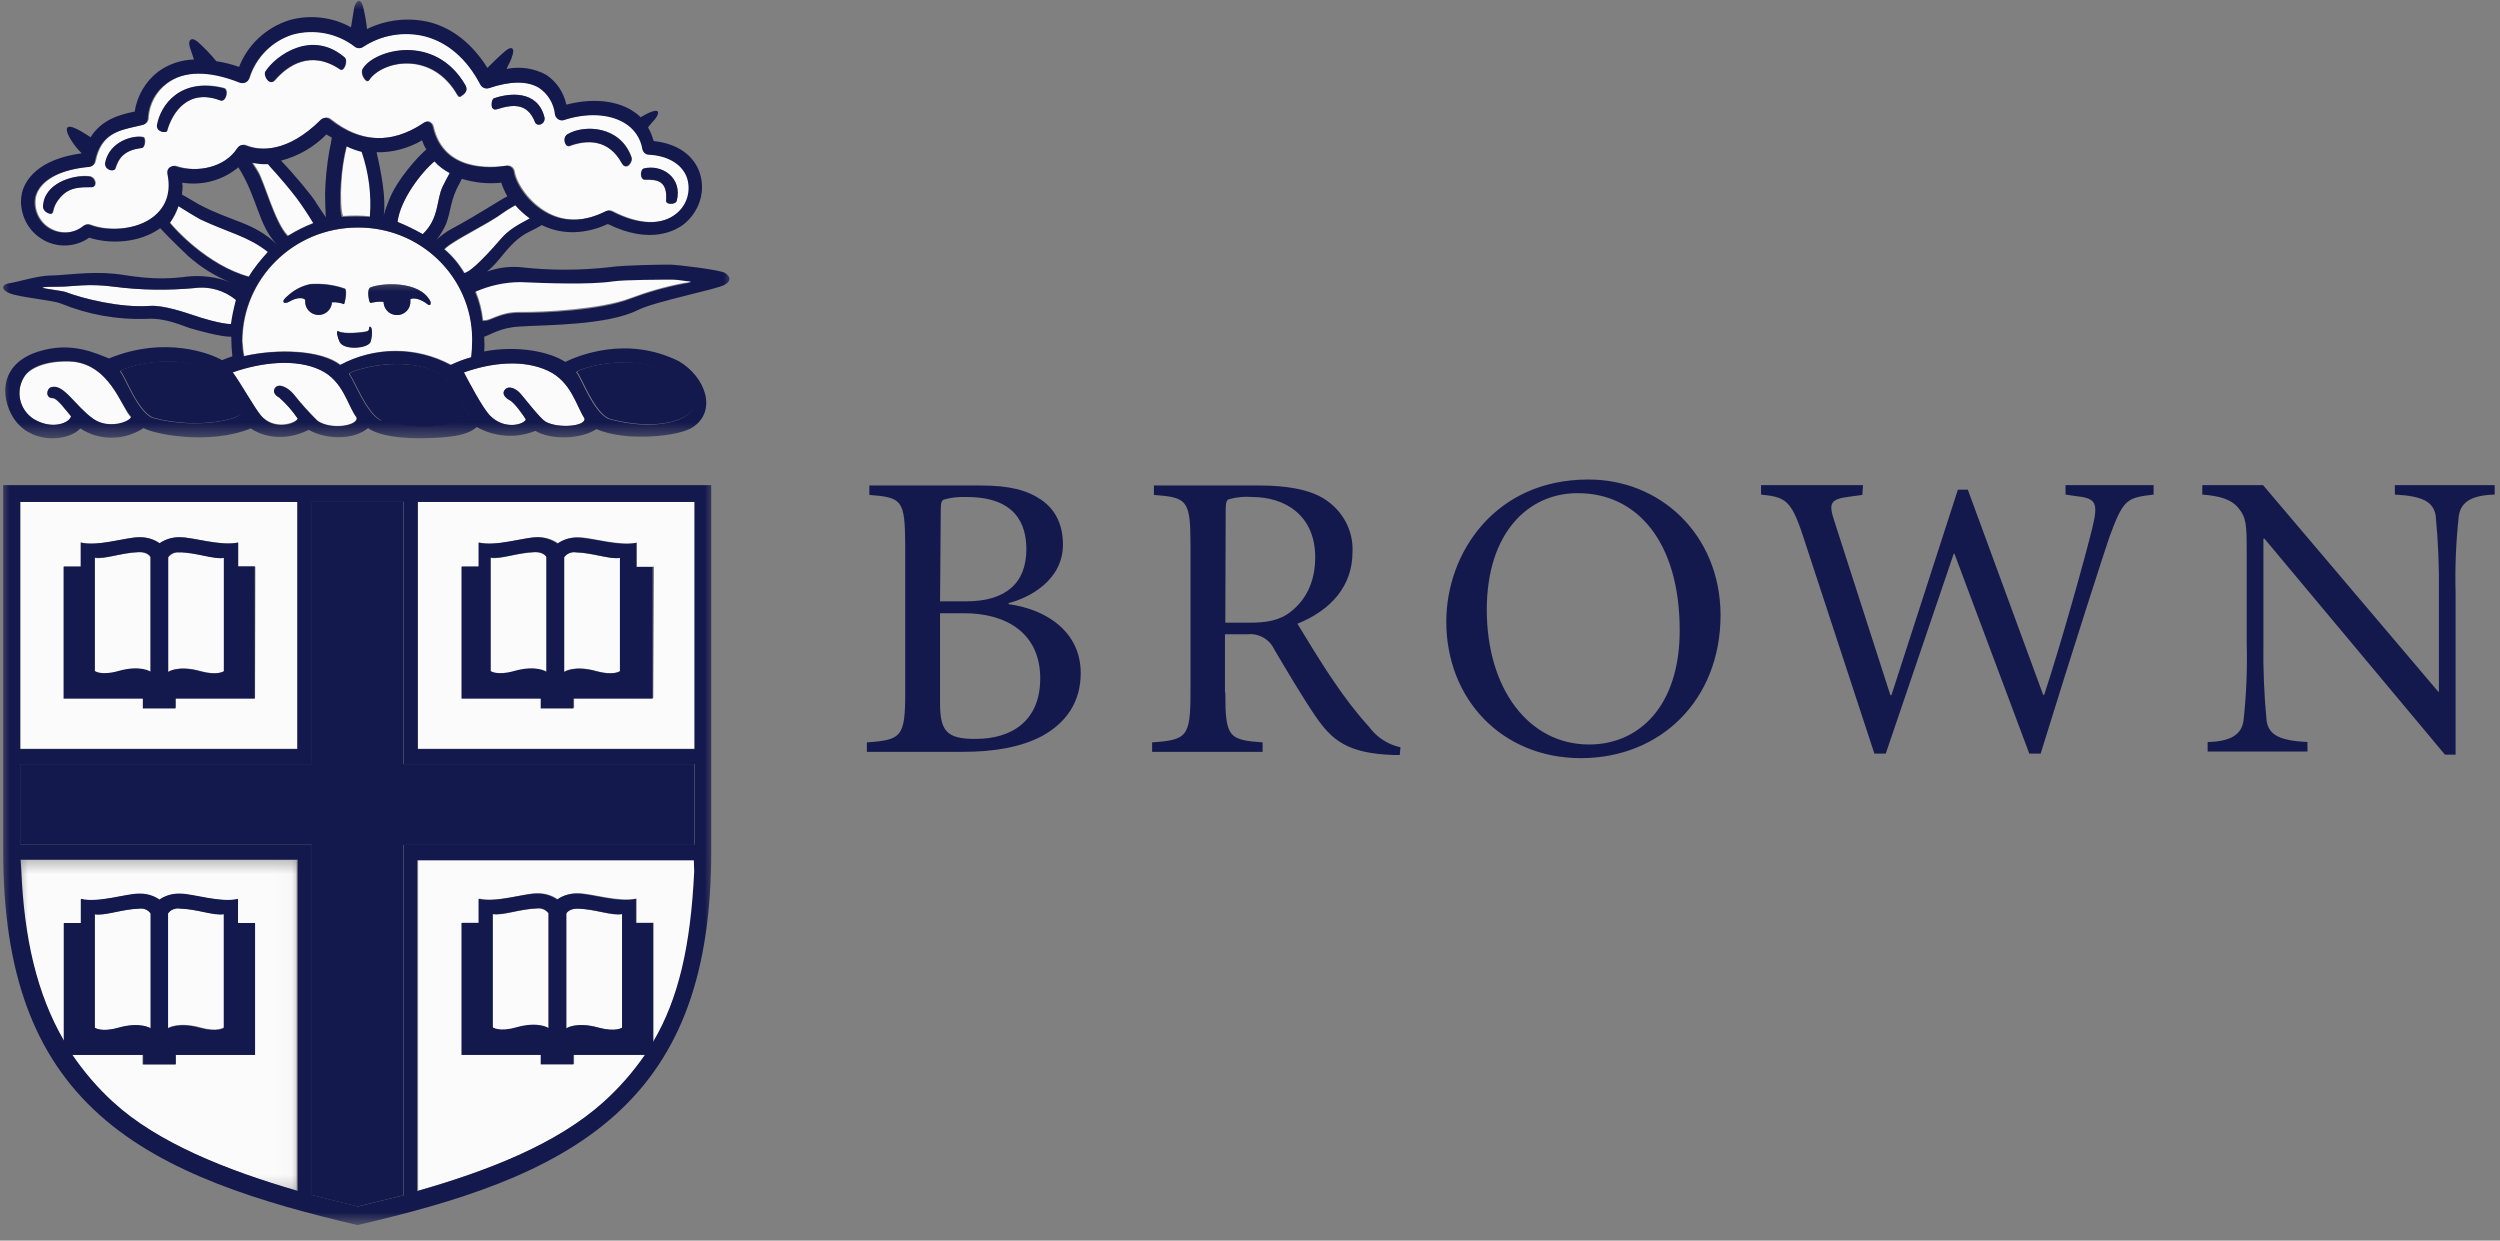 <?xml version="1.0" encoding="UTF-8"?> <svg xmlns="http://www.w3.org/2000/svg" width="133" height="66" viewBox="0 0 133 66" fill="none"><rect x="0" y="0" width="133" height="66" fill="#808080" stroke="none"/><g clip-path="url(#clip0_17543_6535)"><path fill-rule="evenodd" clip-rule="evenodd" d="M130.638 40.147H130.071L120.47 28.658H120.413V34.207C120.394 35.585 120.451 36.982 120.583 38.341C120.697 39.104 121.283 39.402 122.757 39.477V39.98H117.446V39.477C118.655 39.44 119.241 39.104 119.355 38.341C119.506 36.963 119.563 35.585 119.525 34.207V29.477C119.525 27.913 119.506 27.559 119.109 27.056C118.712 26.554 118.088 26.386 117.162 26.312V25.809H120.394L129.712 36.795H129.75V31.581C129.769 30.203 129.712 28.807 129.58 27.448C129.466 26.684 128.862 26.386 127.406 26.312V25.809H132.717V26.312C131.508 26.349 130.922 26.684 130.808 27.448C130.657 28.826 130.6 30.203 130.638 31.581V40.147ZM99.075 26.33L98.394 26.423C97.393 26.554 97.26 26.74 97.582 27.708L100.568 36.982H100.625L104.159 26.051H104.688L108.695 36.963H108.752C109.659 34.207 110.944 29.608 111.322 28.043C111.625 26.777 111.511 26.517 110.528 26.405L109.886 26.312V25.809H114.573V26.312C113.118 26.479 112.966 26.572 112.229 28.546C112.04 29.086 110.415 34.095 108.563 40.091H107.958L103.97 29.44L103.932 29.477L100.322 40.091H99.717L95.881 28.397C95.276 26.591 94.955 26.442 93.688 26.312V25.809H99.113L99.075 26.33ZM83.917 26.237C81.309 26.237 79.097 28.341 79.097 32.438C79.097 36.646 81.328 39.607 84.541 39.607C87.187 39.607 89.36 37.578 89.36 33.537C89.36 28.807 87.073 26.219 83.917 26.237ZM91.534 32.717C91.534 37.261 88.321 40.333 84.106 40.333C79.891 40.333 76.943 37.186 76.943 33.071C76.943 29.403 79.551 25.511 84.484 25.511C88.302 25.492 91.515 28.416 91.534 32.717ZM65.187 33.127H66.472C67.379 33.127 68.079 33.015 68.683 32.531C69.628 31.786 69.969 30.725 69.969 29.645C69.969 27.354 68.286 26.442 66.642 26.442C66.226 26.405 65.811 26.442 65.395 26.554C65.262 26.591 65.206 26.703 65.206 27.15L65.187 33.127ZM65.187 36.833C65.187 39.216 65.357 39.365 67.171 39.495V39.998H61.293V39.495C63.145 39.365 63.334 39.197 63.334 36.833V28.993C63.334 26.61 63.164 26.461 61.388 26.33V25.828H67.001C68.419 25.828 69.685 26.032 70.498 26.572C71.443 27.187 72.01 28.248 71.953 29.366C71.953 31.172 70.819 32.457 69.023 33.183C69.42 33.835 70.328 35.343 70.989 36.293C71.556 37.131 72.161 37.931 72.841 38.676C73.238 39.216 73.824 39.607 74.505 39.756L74.467 40.166H74.164C71.632 40.091 70.838 39.328 70.006 38.136C69.326 37.149 68.381 35.548 67.776 34.524C67.53 34.002 66.963 33.686 66.377 33.742H65.168V36.833H65.187ZM50.01 32.624V37.373C50.01 38.844 50.312 39.328 51.919 39.309C53.771 39.309 55.34 38.397 55.34 36.088C55.34 33.704 53.563 32.624 51.295 32.624H50.01ZM50.01 31.991H51.408C53.525 31.991 54.603 31.004 54.603 29.217C54.603 27.913 54.054 26.442 51.446 26.442C51.031 26.423 50.634 26.461 50.237 26.572C50.104 26.61 50.048 26.703 50.048 27.131L50.01 31.991ZM52.164 25.828C53.752 25.828 54.659 26.088 55.397 26.591C56.134 27.094 56.549 27.895 56.549 28.974C56.549 30.892 54.716 31.823 53.658 32.084V32.14C55.68 32.419 57.494 33.611 57.494 35.809C57.494 37.354 56.719 38.453 55.434 39.16C54.3 39.756 52.883 39.998 51.201 39.998H46.117V39.495C47.969 39.365 48.158 39.197 48.158 36.833V28.993C48.139 26.61 48.007 26.461 46.249 26.33V25.828H52.164Z" fill="#14194D"></path><path fill-rule="evenodd" clip-rule="evenodd" d="M36.534 14.897C36.288 14.86 36.024 14.841 35.778 14.822C35.438 14.822 33.245 14.822 32.641 14.916C31.412 15.102 29.031 15.009 27.727 14.953C26.895 14.953 26.063 15.12 25.307 15.474C25.515 15.977 25.648 16.498 25.704 17.02C26.12 17.094 26.517 16.573 27.708 16.591C28.936 16.61 31.979 16.442 33.51 15.865C34.455 15.511 35.419 15.232 36.402 15.046C36.648 15.027 37.063 14.99 36.534 14.897ZM14.27 13.389C13.211 12.551 12.228 12.364 10.679 11.657C10.338 11.489 10.017 11.284 9.715 11.08C9.677 11.042 9.601 11.005 9.507 10.949C9.412 11.266 9.261 11.564 9.053 11.843C9.299 12.141 11.038 14.096 13.249 14.711C13.551 14.245 13.892 13.798 14.27 13.389ZM12.588 15.958C11.964 15.456 11.17 15.213 10.376 15.325C8.94 15.456 7.503 15.437 6.086 15.251C4.725 15.065 3.875 15.251 3.194 15.251C1.115 15.251 3.251 15.437 3.497 15.53C4.479 15.902 6.445 16.387 7.995 16.275C8.751 16.219 10.017 16.685 10.225 16.741C10.773 16.945 11.794 17.262 12.342 17.243C12.399 16.815 12.474 16.387 12.588 15.958ZM27.443 10.912C27.292 11.005 26.914 11.21 26.782 11.322C25.931 11.955 24.098 12.811 23.663 13.258C24.079 13.612 24.438 14.04 24.721 14.525C24.929 14.525 25.515 14.059 26.706 12.681C27.084 12.253 27.481 12.011 28.218 11.62C27.934 11.415 27.67 11.173 27.443 10.912ZM23.115 8.584C22.397 9.18 21.3 10.633 21.149 11.806C21.622 11.992 22.056 12.216 22.491 12.458C23.38 11.601 23.191 10.651 23.55 9.925C23.663 9.683 23.795 9.441 23.928 9.218C23.625 9.05 23.342 8.845 23.115 8.584ZM25.137 18.137C25.175 14.841 22.491 12.141 19.146 12.104C19.108 12.104 19.07 12.104 19.032 12.104C15.649 12.104 12.909 14.804 12.909 18.137C12.928 18.416 12.947 18.677 13.003 18.938C14.761 18.528 17.105 18.603 18.125 19.403C19.959 18.416 22.17 18.416 24.003 19.403C24.343 19.236 24.721 19.105 25.099 18.994C25.118 18.714 25.137 18.416 25.137 18.137ZM17.672 16.07C17.653 16.461 17.313 16.759 16.935 16.741C16.538 16.722 16.235 16.387 16.254 16.014V15.94C16.198 15.847 15.876 15.754 15.404 16.033C15.158 16.182 14.893 16.07 15.309 15.735C15.649 15.418 16.065 15.195 16.538 15.102C17.161 15.065 17.766 15.139 18.352 15.344C18.503 15.4 18.352 16.163 18.314 16.163C18.106 16.089 17.898 16.052 17.672 16.07ZM19.713 18.174C19.581 18.528 18.295 18.64 18.069 18.174C17.974 17.988 17.842 17.504 18.012 17.616C18.295 17.783 19.335 17.672 19.524 17.616C19.713 17.56 19.581 17.336 19.694 17.374C19.807 17.374 19.826 17.839 19.713 18.174ZM22.737 16.182C22.416 15.921 22 15.809 21.83 15.921V15.977C21.867 16.368 21.603 16.703 21.206 16.759C20.809 16.796 20.469 16.536 20.412 16.145C20.412 16.126 20.412 16.126 20.412 16.107V16.07C20.166 15.996 19.751 16.126 19.694 16.107C19.637 16.089 19.486 15.381 19.713 15.288C20.318 15.046 22.302 14.916 22.888 16.014C22.945 16.145 22.907 16.312 22.737 16.182ZM19.713 11.508C19.807 10.335 19.656 9.162 19.278 8.044C18.995 7.97 18.73 7.877 18.465 7.746C18.295 8.417 18.201 9.087 18.163 9.776C18.125 10.372 18.144 11.284 18.258 11.489C18.73 11.452 19.24 11.452 19.713 11.508ZM13.438 8.622L13.74 9.106C14.081 9.683 14.629 11.825 15.328 12.532C15.763 12.253 16.235 12.029 16.708 11.843C16.424 11.378 16.122 10.912 15.801 10.484C14.969 9.385 14.364 8.808 14.289 8.696C14.005 8.696 13.722 8.678 13.438 8.622Z" fill="#FBFBFB"></path><path fill-rule="evenodd" clip-rule="evenodd" d="M26.215 48.639V54.69C26.215 54.69 26.536 54.932 27.462 54.69C28.653 54.355 29.182 54.728 29.182 54.728V48.601C29.05 48.396 28.785 48.303 28.558 48.34C27.651 48.359 26.744 48.732 26.215 48.639ZM28.445 29.384C27.538 29.403 26.631 29.775 26.101 29.682V35.734C26.101 35.734 26.442 35.976 27.349 35.734C28.539 35.399 29.069 35.771 29.069 35.771V29.645C29.069 29.645 28.936 29.366 28.445 29.384ZM30.127 48.601V54.709C30.127 54.709 30.656 54.337 31.847 54.672C32.754 54.932 33.094 54.672 33.094 54.672V48.639C32.565 48.732 31.677 48.378 30.751 48.34C30.259 48.322 30.127 48.601 30.127 48.601ZM8.014 54.69V48.601C7.881 48.396 7.617 48.303 7.39 48.34C6.483 48.359 5.576 48.732 5.046 48.639V54.69C5.046 54.69 5.368 54.932 6.294 54.69C7.485 54.355 8.014 54.709 8.014 54.69ZM9.583 29.403C9.337 29.366 9.091 29.459 8.959 29.663V35.734C8.959 35.734 9.488 35.362 10.679 35.697C11.586 35.958 11.926 35.697 11.926 35.697V29.663C11.397 29.757 10.509 29.403 9.583 29.366M30.637 29.384C30.392 29.347 30.146 29.44 30.014 29.645V35.734C30.014 35.734 30.543 35.362 31.734 35.697C32.641 35.958 32.981 35.697 32.981 35.697V29.663C32.452 29.775 31.564 29.421 30.637 29.384ZM10.66 54.653C11.567 54.914 11.907 54.653 11.907 54.653V48.62C11.378 48.713 10.49 48.359 9.564 48.322C9.318 48.285 9.072 48.378 8.94 48.583V54.69C8.921 54.69 9.45 54.337 10.66 54.653ZM7.371 29.384C6.464 29.403 5.557 29.775 5.028 29.682V35.734C5.028 35.734 5.368 35.976 6.275 35.734C7.466 35.399 7.995 35.771 7.995 35.771V29.645C7.995 29.645 7.863 29.366 7.371 29.384ZM17.029 19.664C15.744 19.068 13.911 19.273 12.38 19.794C12.796 20.353 13.514 21.656 13.873 22.085C14.572 22.923 15.782 22.494 15.838 22.252C15.574 21.843 15.234 21.47 14.856 21.135C14.629 21.005 14.497 20.8 14.629 20.632C14.837 20.334 15.347 20.632 15.612 20.949C16.009 21.452 16.443 21.936 16.897 22.383C17.653 22.885 19.089 22.625 18.957 22.196C18.485 21.563 18.258 20.241 17.029 19.664ZM26.082 22.122C26.857 22.904 27.916 22.569 27.972 22.308C27.878 22.159 27.387 21.433 27.103 21.284C26.876 21.154 26.706 20.949 26.838 20.763C27.046 20.465 27.481 20.669 27.746 21.005C28.01 21.321 28.766 22.29 29.031 22.439C29.711 22.811 31.223 22.681 31.091 22.252C30.675 21.601 30.392 20.297 29.144 19.72C27.859 19.124 26.196 19.273 24.665 19.813C24.967 20.353 25.686 21.731 26.082 22.122ZM3.667 19.236C2.533 19.217 1.607 19.534 1.266 20.092C0.813 20.856 1.059 21.824 1.796 22.308C2.778 22.885 3.705 22.513 3.78 22.159C3.516 21.861 3.043 21.191 2.797 21.191C2.419 21.191 2.457 20.707 2.722 20.614C3.383 20.409 4.007 21.619 4.952 22.29C5.784 22.885 6.974 22.439 6.974 22.215C6.464 21.731 5.859 19.291 3.667 19.236ZM9.091 8.882C9.205 8.808 9.337 8.789 9.45 8.845C10.49 9.18 11.983 8.957 12.682 7.858C12.777 7.709 12.966 7.653 13.136 7.728C13.854 8.026 15.328 8.156 17.124 6.35C17.275 6.219 17.483 6.219 17.634 6.35C19.203 7.597 20.847 7.672 22.51 6.573C22.605 6.499 22.737 6.424 22.851 6.462C22.964 6.517 23.058 6.611 23.077 6.722C23.607 9.143 26.177 8.92 26.952 8.808C27.16 8.771 27.349 8.901 27.387 9.106C27.462 9.664 28.105 10.763 29.201 11.34C30.146 11.824 31.167 11.787 32.263 11.229C32.376 11.173 32.508 11.173 32.603 11.229C34.002 11.955 35.249 12.011 36.043 11.34C36.591 10.893 36.818 10.149 36.61 9.46C36.364 8.733 35.627 8.268 34.569 8.212C34.398 8.212 34.247 8.082 34.228 7.914C34.134 7.337 33.775 6.815 33.264 6.517C32.452 6.033 31.242 5.977 30.051 6.368C29.862 6.424 29.636 6.331 29.579 6.126C29.579 6.108 29.56 6.089 29.56 6.07C29.503 5.493 29.201 4.972 28.709 4.655C28.105 4.283 27.198 4.301 26.045 4.674C25.875 4.73 25.686 4.655 25.591 4.488C24.873 3.11 23.852 2.235 22.643 1.918C21.509 1.639 20.318 1.843 19.354 2.477C19.222 2.57 19.052 2.57 18.919 2.477C17.974 1.75 16.746 1.49 15.593 1.825C14.478 2.179 13.627 3.054 13.287 4.153C13.211 4.339 13.004 4.45 12.814 4.376H12.796C11.151 3.724 9.809 3.743 8.902 4.432C8.335 4.86 7.976 5.512 7.919 6.219C7.938 6.406 7.825 6.573 7.636 6.629L7.239 6.722C6.332 6.927 5.387 7.132 5.103 8.566C5.065 8.733 4.933 8.845 4.782 8.864C3.194 9.013 2.155 9.609 1.928 10.447C1.796 11.08 2.06 11.75 2.627 12.104C3.213 12.476 3.969 12.439 4.498 11.992C4.593 11.918 4.744 11.899 4.857 11.955C5.784 12.309 7.296 12.234 8.222 11.508C8.883 10.986 9.148 10.204 8.997 9.199C8.978 9.069 9.016 8.938 9.129 8.864L9.091 8.882ZM34.247 8.975C35.192 8.752 36.326 9.441 36.005 10.688C35.948 10.912 35.419 10.912 35.438 10.688C35.514 9.646 35.003 9.553 34.304 9.571C34.02 9.571 34.039 9.013 34.247 8.975ZM30.221 7.132C31.129 6.611 33.019 6.704 33.605 8.361C33.699 8.64 33.321 9.124 33.094 8.696C32.395 7.411 31.242 7.43 30.297 7.784C30.07 7.84 29.881 7.318 30.221 7.132ZM26.271 5.233C27.122 4.935 28.577 4.804 28.955 6.201C29.069 6.592 28.577 6.778 28.464 6.499C28.067 5.493 27.33 5.53 26.442 5.81C26.045 5.94 26.158 5.27 26.271 5.233ZM19.316 3.65C19.921 2.663 23.134 1.75 24.759 4.544C24.93 4.841 24.703 5.028 24.514 5.139C24.381 5.233 24.306 5.028 24.211 4.879C22.813 2.7 20.28 3.277 19.619 4.283C19.486 4.488 19.108 3.929 19.297 3.65H19.316ZM14.137 3.817C14.704 2.942 16.632 1.583 18.352 3.072C18.541 3.24 18.314 3.855 18.107 3.706C16.538 2.644 15.309 3.501 14.648 4.264C14.345 4.618 14.005 4.022 14.137 3.817ZM4.914 9.944C4.253 9.944 3.742 9.944 3.27 10.447C2.797 10.949 2.892 11.266 2.797 11.34C2.703 11.415 2.325 11.247 2.325 10.986C2.344 9.757 3.875 9.273 4.763 9.366C5.122 9.404 5.217 9.925 4.914 9.944ZM7.579 7.858C6.615 7.97 6.332 8.417 6.162 8.957C6.086 9.162 5.557 9.013 5.632 8.622C5.878 7.467 7.163 7.169 7.636 7.281C7.787 7.299 7.749 7.84 7.579 7.858ZM8.392 6.611C8.581 5.586 9.601 4.097 11.926 4.674C12.21 4.748 12.04 5.456 11.737 5.344C10.036 4.693 9.186 5.959 8.902 6.964C8.883 7.095 8.316 7.039 8.392 6.611Z" fill="#FBFBFB"></path><path fill-rule="evenodd" clip-rule="evenodd" d="M22.227 63.349C25.931 62.288 29.617 60.873 32.111 58.638C32.962 57.893 33.699 57.037 34.342 56.106H30.543V56.608H28.804V56.106H24.589V49.086H25.497V47.801C26.404 48.024 27.897 47.521 28.558 47.521C28.955 47.503 29.352 47.614 29.673 47.838C29.995 47.614 30.392 47.503 30.788 47.521C31.45 47.521 32.943 48.005 33.869 47.801V49.086H34.776V55.417C36.137 53.108 36.78 50.277 36.988 46.311L36.969 45.715H22.246V63.312M1.077 39.831H15.82V26.703H1.077V39.831ZM13.57 37.131H9.356V37.652H7.617V37.131H3.402V30.129H4.309V28.863C5.217 29.086 6.71 28.584 7.39 28.584C7.787 28.565 8.184 28.677 8.505 28.9C8.826 28.677 9.223 28.565 9.62 28.584C10.282 28.584 11.775 29.068 12.682 28.863V30.148H13.589L13.57 37.131ZM22.227 39.831H36.95V26.703H22.227V39.849V39.831ZM34.758 37.131H30.543V37.652H28.804V37.131H24.589V30.129H25.497V28.863C26.404 29.086 27.897 28.584 28.577 28.584C28.974 28.565 29.371 28.677 29.692 28.9C30.014 28.677 30.41 28.565 30.807 28.584C31.469 28.584 32.962 29.068 33.888 28.863V30.148H34.795L34.758 37.131Z" fill="#FBFBFB"></path><mask id="mask0_17543_6535" style="mask-type:luminance" maskUnits="userSpaceOnUse" x="0" y="45" width="16" height="19"><path d="M15.971 45.622H0.964V63.591H15.971V45.622Z" fill="white"></path></mask><g mask="url(#mask0_17543_6535)"><path fill-rule="evenodd" clip-rule="evenodd" d="M3.383 55.379V49.123H4.29V47.838C5.197 48.061 6.691 47.559 7.352 47.559C7.749 47.54 8.146 47.651 8.467 47.875C8.789 47.651 9.185 47.54 9.582 47.559C10.244 47.559 11.737 48.043 12.644 47.838V49.123H13.551V56.124H9.318V56.627H7.579V56.124H3.818C4.423 57.037 5.16 57.875 5.972 58.619C8.316 60.779 12.002 62.251 15.782 63.349V45.752H1.058L1.096 46.311C1.247 49.942 1.947 52.903 3.383 55.379Z" fill="#FBFBFB"></path></g><mask id="mask1_17543_6535" style="mask-type:luminance" maskUnits="userSpaceOnUse" x="0" y="0" width="40" height="24"><path d="M39.029 0H0V23.425H39.029V0Z" fill="white"></path></mask><g mask="url(#mask1_17543_6535)"><path fill-rule="evenodd" clip-rule="evenodd" d="M38.575 14.524C38.348 14.357 36.005 14.078 35.646 14.078C35.287 14.078 33.264 14.096 32.489 14.208C30.864 14.394 29.238 14.394 27.632 14.208C27.046 14.171 26.46 14.245 25.912 14.45C26.026 14.357 26.139 14.245 26.252 14.133C26.725 13.668 27.235 12.774 28.161 12.327C28.388 12.215 28.615 12.104 28.823 11.973C29.598 12.364 30.826 12.607 32.338 11.918C34.606 13.035 35.967 12.271 36.44 11.88C37.007 11.396 37.347 10.688 37.347 9.962C37.347 9.702 37.309 9.459 37.233 9.217C36.912 8.249 36.024 7.635 34.776 7.504C34.701 7.244 34.606 7.001 34.474 6.778C34.587 6.629 34.72 6.48 34.852 6.331C34.965 6.201 35.324 5.586 34.342 6.089L34.077 6.238C33.945 6.089 33.775 5.977 33.605 5.866C32.678 5.307 31.412 5.232 30.127 5.568C29.994 4.916 29.616 4.357 29.068 3.985C28.426 3.631 27.67 3.519 26.952 3.668C27.008 3.538 27.046 3.445 27.103 3.352C27.481 2.57 27.273 2.383 26.876 2.719C26.422 3.11 26.158 3.389 25.931 3.612C25.137 2.346 24.079 1.49 22.831 1.173C21.716 0.912 20.544 1.043 19.524 1.545C19.486 1.136 19.41 0.745 19.316 0.354C19.127 -0.279 18.881 0.223 18.843 0.41L18.673 1.452C17.672 0.894 16.462 0.763 15.366 1.08C14.156 1.471 13.173 2.383 12.72 3.557C12.323 3.426 11.926 3.314 11.51 3.259C11.208 2.886 10.867 2.532 10.508 2.216C10.206 1.955 9.941 2.086 10.13 2.607C10.206 2.812 10.263 2.998 10.319 3.166C9.639 3.184 8.959 3.408 8.41 3.817C7.73 4.339 7.295 5.102 7.163 5.94L7.05 5.959C6.35 6.108 5.405 6.368 4.819 7.299L4.612 7.169C2.854 6.015 3.667 7.504 4.347 8.156C2.003 8.473 1.342 9.59 1.172 10.242C1.134 10.409 1.115 10.577 1.115 10.744C1.134 11.526 1.512 12.253 2.173 12.681C2.948 13.202 3.988 13.184 4.744 12.644C5.84 12.998 7.409 12.942 8.524 12.141C9.166 12.83 9.696 13.314 9.979 13.593C10.641 14.189 11.397 14.673 12.228 15.009C11.51 14.729 10.735 14.636 9.979 14.711C8.108 14.971 6.861 14.636 6.067 14.562C4.744 14.431 3.383 14.655 2.722 14.655C2.041 14.655 1.002 14.99 0.51 15.065C0.019 15.139 0.019 15.493 0.756 15.679C1.493 15.865 2.873 15.995 3.232 16.145C4.687 16.74 6.237 17.02 7.806 16.964C8.807 16.889 9.809 17.373 10.074 17.448C10.565 17.597 11.794 17.932 12.304 17.913C12.304 18.267 12.323 18.602 12.361 18.956C12.172 19.012 12.002 19.087 11.812 19.161C11.245 18.826 8.789 17.839 5.802 19.068C5.179 18.845 3.837 18.118 2.003 18.714C-0.265 19.459 0.113 21.489 0.85 22.42C1.852 23.686 3.723 23.425 4.271 22.792C5.292 23.463 6.615 23.444 7.636 22.774C8.24 23.109 11.132 23.686 13.343 22.792C13.646 23.016 14.855 23.649 16.424 22.867C17.331 23.388 18.806 23.425 19.581 22.774C19.864 22.997 20.696 23.332 22.453 23.314C24.57 23.295 25.062 22.978 25.364 22.718C26.328 23.258 27.462 23.332 28.483 22.923C29.276 23.407 30.864 23.388 31.733 22.829C33.302 23.518 36.156 23.221 36.874 22.718C38.159 21.843 37.536 20.055 36.118 19.217C33.34 17.839 30.769 18.919 30.07 19.254C29.257 18.714 27.538 18.36 25.761 18.696C25.78 18.453 25.78 18.23 25.761 17.988C25.761 17.969 25.761 17.932 25.761 17.913C26.12 17.802 26.611 17.429 27.632 17.373C29.012 17.28 32.282 17.318 33.926 16.498C34.852 16.033 38.103 15.4 38.537 15.158C38.972 14.915 38.802 14.673 38.575 14.524ZM26.668 12.681C25.496 14.04 24.892 14.524 24.684 14.524C24.4 14.04 24.041 13.612 23.625 13.258C24.041 12.793 25.893 11.955 26.744 11.322C26.876 11.229 27.235 11.005 27.405 10.912C27.632 11.173 27.897 11.415 28.18 11.62C27.443 12.011 27.046 12.253 26.668 12.681ZM9.696 9.72C10.773 9.888 11.85 9.59 12.682 8.901C13.703 10.521 13.74 11.992 14.723 12.998C13.476 11.806 12.38 11.824 10.584 10.875C10.282 10.707 9.809 10.409 9.677 10.353C9.696 10.204 9.715 10.037 9.715 9.888C9.696 9.832 9.696 9.776 9.696 9.72ZM17.331 11.526L17.35 11.582C17.35 11.582 16.802 10.782 16.745 10.67C16.556 10.39 16.311 10.111 16.046 9.776C15.687 9.348 15.328 8.938 14.95 8.547C15.876 8.305 16.708 7.821 17.369 7.15C17.464 7.225 17.558 7.262 17.653 7.318C17.615 7.56 17.577 7.784 17.52 8.026C17.388 8.789 17.312 9.553 17.294 10.316C17.294 10.726 17.312 11.117 17.331 11.526ZM15.763 10.521C16.084 10.949 16.386 11.415 16.67 11.88C16.178 12.066 15.725 12.309 15.29 12.569C14.61 11.862 14.062 9.72 13.703 9.143L13.4 8.659C13.684 8.715 13.967 8.752 14.251 8.733C14.307 8.826 14.912 9.422 15.763 10.521ZM18.995 12.104C22.34 12.066 25.081 14.711 25.118 18.007C25.118 18.044 25.118 18.081 25.118 18.118C25.118 18.416 25.099 18.714 25.062 19.012C24.684 19.105 24.325 19.254 23.965 19.422C22.132 18.435 19.921 18.435 18.087 19.422C17.048 18.621 14.723 18.547 12.965 18.956C12.909 18.696 12.89 18.416 12.871 18.156C12.89 14.822 15.611 12.122 18.995 12.104C18.995 12.122 18.995 12.122 18.995 12.104ZM18.125 9.813C18.163 9.124 18.258 8.454 18.428 7.784C18.692 7.914 18.957 8.007 19.24 8.082C19.618 9.199 19.77 10.372 19.675 11.545C19.184 11.508 18.692 11.508 18.182 11.545C18.087 11.34 18.069 10.428 18.125 9.813ZM23.55 9.925C23.209 10.651 23.38 11.601 22.491 12.457C22.056 12.215 21.603 11.992 21.149 11.806C21.282 10.651 22.397 9.18 23.115 8.584C23.342 8.845 23.625 9.05 23.928 9.199C23.795 9.459 23.663 9.683 23.55 9.925ZM24.476 9.702C24.495 9.646 24.532 9.59 24.57 9.515C25.251 9.72 25.95 9.795 26.668 9.72C26.744 9.962 26.857 10.204 26.989 10.446C26.63 10.614 25.572 11.34 24.022 12.178C23.739 12.327 23.455 12.532 23.228 12.755C23.436 12.495 23.606 12.197 23.739 11.899C24.003 11.191 23.947 10.633 24.476 9.702ZM20.715 10.595C20.601 10.875 20.488 11.173 20.412 11.471C20.544 10.577 20.299 9.255 20.034 8.1C20.885 8.119 21.716 7.895 22.453 7.467C22.51 7.635 22.586 7.802 22.68 7.951C22.227 8.342 21.149 9.515 20.715 10.595ZM8.165 11.526C7.258 12.253 5.746 12.327 4.801 11.973C4.687 11.918 4.555 11.936 4.441 12.011C3.912 12.457 3.156 12.495 2.57 12.122C2.022 11.768 1.739 11.098 1.871 10.465C2.098 9.608 3.118 9.031 4.725 8.882C4.895 8.864 5.027 8.752 5.046 8.584C5.33 7.15 6.275 6.946 7.182 6.741L7.579 6.648C7.768 6.61 7.881 6.424 7.862 6.238C7.919 5.53 8.259 4.879 8.845 4.45C9.752 3.761 11.094 3.743 12.739 4.395C12.833 4.432 12.947 4.432 13.041 4.395C13.136 4.357 13.211 4.283 13.249 4.171C13.589 3.072 14.44 2.197 15.555 1.843C16.708 1.527 17.955 1.769 18.881 2.495C19.014 2.588 19.184 2.588 19.316 2.495C20.28 1.862 21.471 1.657 22.605 1.937C23.814 2.253 24.835 3.128 25.553 4.506C25.648 4.674 25.837 4.748 26.007 4.692C27.141 4.301 28.048 4.301 28.672 4.674C29.144 4.99 29.465 5.512 29.522 6.089C29.56 6.294 29.749 6.424 29.938 6.406C29.957 6.406 29.976 6.406 29.994 6.387C31.204 5.996 32.395 6.052 33.208 6.536C33.718 6.834 34.077 7.337 34.172 7.933C34.209 8.1 34.342 8.23 34.512 8.23C35.551 8.286 36.307 8.752 36.553 9.478C36.761 10.167 36.553 10.893 35.986 11.359C35.192 12.011 33.945 11.973 32.546 11.247C32.433 11.191 32.3 11.191 32.206 11.247C31.128 11.787 30.089 11.843 29.144 11.359C28.048 10.8 27.405 9.702 27.33 9.124C27.292 8.919 27.103 8.789 26.895 8.826C26.12 8.957 23.569 9.162 23.02 6.741C23.002 6.61 22.907 6.517 22.794 6.48C22.68 6.443 22.548 6.517 22.453 6.592C20.79 7.672 19.146 7.597 17.577 6.368C17.426 6.238 17.218 6.238 17.067 6.368C15.271 8.156 13.797 8.026 13.079 7.746C12.909 7.672 12.72 7.728 12.625 7.877C11.926 8.957 10.433 9.18 9.393 8.864C9.28 8.808 9.148 8.826 9.034 8.901C8.921 8.975 8.883 9.106 8.902 9.236C9.11 10.204 8.845 10.986 8.165 11.526ZM9.034 11.862C9.223 11.582 9.374 11.284 9.488 10.968C9.582 11.024 9.658 11.079 9.696 11.098C10.017 11.303 10.338 11.489 10.66 11.675C12.209 12.402 13.192 12.569 14.251 13.407C13.873 13.817 13.514 14.245 13.23 14.729C11 14.115 9.261 12.16 9.034 11.862ZM10.187 16.74C9.96 16.666 8.694 16.219 7.957 16.275C6.407 16.387 4.441 15.902 3.459 15.53C3.213 15.437 1.077 15.251 3.156 15.251C3.837 15.251 4.668 15.065 6.048 15.251C7.465 15.437 8.902 15.456 10.338 15.325C11.132 15.213 11.945 15.456 12.55 15.958C12.436 16.387 12.342 16.815 12.285 17.243C11.737 17.224 10.735 16.927 10.187 16.74ZM4.952 22.271C4.007 21.601 3.383 20.39 2.722 20.595C2.457 20.688 2.419 21.172 2.797 21.172C3.062 21.172 3.515 21.843 3.78 22.14C3.704 22.494 2.778 22.885 1.795 22.29C1.039 21.805 0.813 20.837 1.266 20.073C1.588 19.496 2.533 19.18 3.667 19.217C5.84 19.273 6.464 21.712 6.974 22.159C6.955 22.42 5.783 22.867 4.952 22.271ZM8.108 22.234C7.276 21.88 6.634 19.999 6.388 19.776C6.294 19.683 7.843 19.124 9.412 19.254C12.096 19.478 12.115 21.116 12.776 21.936C13.041 22.234 10.622 22.904 8.108 22.234ZM16.897 22.401C16.443 21.954 16.008 21.47 15.611 20.967C15.347 20.651 14.837 20.353 14.629 20.651C14.496 20.837 14.629 21.042 14.855 21.154C15.233 21.489 15.555 21.861 15.838 22.271C15.782 22.532 14.591 22.96 13.873 22.103C13.514 21.656 12.795 20.372 12.38 19.813C13.911 19.273 15.725 19.068 17.029 19.683C18.276 20.26 18.484 21.582 18.976 22.215C19.089 22.643 17.653 22.904 16.897 22.401ZM20.28 22.383C19.467 22.029 18.806 20.148 18.56 19.906C18.465 19.813 20.015 19.254 21.584 19.385C24.268 19.608 24.287 21.247 24.948 22.066C25.213 22.364 22.794 23.034 20.299 22.345L20.28 22.383ZM33.699 19.31C36.383 19.534 37.025 21.284 36.761 21.843C36.534 22.345 34.871 22.978 32.376 22.29C31.544 21.936 30.902 20.055 30.656 19.813C30.58 19.72 32.13 19.161 33.699 19.31ZM29.144 19.72C30.391 20.297 30.656 21.601 31.091 22.252C31.204 22.68 29.711 22.811 29.031 22.438C28.766 22.29 28.01 21.321 27.745 21.005C27.481 20.669 27.046 20.465 26.838 20.762C26.706 20.949 26.857 21.154 27.103 21.284C27.405 21.433 27.878 22.159 27.972 22.308C27.916 22.569 26.857 22.904 26.082 22.122C25.685 21.731 24.967 20.353 24.684 19.813C26.196 19.273 27.859 19.124 29.144 19.72ZM36.364 15.102C35.381 15.288 34.417 15.567 33.472 15.921C31.941 16.517 28.917 16.666 27.67 16.647C26.498 16.629 26.082 17.15 25.666 17.076C25.61 16.535 25.477 16.014 25.27 15.53C26.026 15.195 26.857 15.009 27.689 15.009C28.993 15.065 31.374 15.158 32.603 14.971C33.208 14.878 35.4 14.878 35.74 14.878C35.986 14.878 36.251 14.915 36.496 14.953C37.007 14.99 36.61 15.046 36.364 15.102Z" fill="#14194D"></path></g><path fill-rule="evenodd" clip-rule="evenodd" d="M19.713 18.193C19.58 18.547 18.295 18.658 18.068 18.193C17.974 18.007 17.841 17.522 18.012 17.634C18.295 17.802 19.335 17.69 19.524 17.634C19.713 17.578 19.58 17.355 19.694 17.392C19.807 17.392 19.826 17.839 19.713 18.193ZM17.652 16.089C17.634 16.48 17.293 16.778 16.915 16.759C16.518 16.74 16.216 16.405 16.235 16.033V15.958C16.178 15.865 15.857 15.772 15.384 16.051C15.139 16.2 14.874 16.089 15.29 15.753C15.63 15.437 16.046 15.213 16.518 15.12C17.142 15.083 17.747 15.158 18.333 15.362C18.484 15.418 18.333 16.182 18.295 16.182C18.087 16.107 17.879 16.07 17.652 16.089ZM36.005 10.67C35.948 10.893 35.419 10.893 35.438 10.67C35.513 9.627 35.003 9.534 34.304 9.553C34.039 9.553 34.058 8.994 34.266 8.957C35.192 8.733 36.307 9.422 36.005 10.67ZM33.075 8.677C32.376 7.393 31.223 7.411 30.278 7.765C30.07 7.839 29.881 7.318 30.202 7.132C31.109 6.61 32.999 6.704 33.585 8.361C33.68 8.621 33.302 9.087 33.075 8.677ZM28.463 6.499C28.067 5.493 27.329 5.53 26.441 5.81C26.025 5.94 26.139 5.27 26.271 5.232C27.122 4.935 28.577 4.804 28.955 6.201C29.068 6.592 28.577 6.778 28.463 6.499ZM24.532 5.121C24.4 5.214 24.324 5.009 24.23 4.86C22.831 2.681 20.299 3.259 19.637 4.264C19.505 4.469 19.127 3.91 19.316 3.631C19.921 2.644 23.134 1.732 24.759 4.525C24.929 4.823 24.702 5.009 24.513 5.121M18.087 3.687C16.518 2.625 15.29 3.482 14.629 4.246C14.326 4.618 13.986 4.003 14.118 3.799C14.685 2.923 16.613 1.564 18.333 3.054C18.522 3.221 18.295 3.836 18.087 3.687ZM11.718 5.344C10.017 4.692 9.166 5.959 8.883 6.964C8.845 7.095 8.278 7.039 8.354 6.629C8.543 5.605 9.563 4.115 11.888 4.692C12.19 4.748 12.02 5.456 11.718 5.344ZM7.541 7.877C6.577 7.988 6.293 8.435 6.123 8.975C6.048 9.18 5.519 9.031 5.594 8.64C5.84 7.486 7.125 7.188 7.598 7.299C7.768 7.318 7.711 7.858 7.541 7.877ZM4.876 9.962C4.214 9.962 3.704 9.962 3.232 10.465C2.778 10.968 2.854 11.284 2.759 11.359C2.665 11.433 2.287 11.266 2.287 11.005C2.306 9.776 3.836 9.292 4.725 9.385C5.084 9.422 5.178 9.944 4.876 9.962Z" fill="#14194D"></path><mask id="mask2_17543_6535" style="mask-type:luminance" maskUnits="userSpaceOnUse" x="0" y="14" width="39" height="52"><path d="M38.084 14.971H0V65.174H38.084V14.971Z" fill="white"></path></mask><g mask="url(#mask2_17543_6535)"><path fill-rule="evenodd" clip-rule="evenodd" d="M22.227 39.849H36.95V26.703H22.227V39.849ZM1.077 39.849H15.819V26.703H1.077V39.849ZM15.819 63.349C12.04 62.251 8.354 60.779 6.01 58.619C5.198 57.875 4.479 57.037 3.856 56.124H7.617V56.627H9.356V56.124H13.57V49.104H12.663V47.819C11.756 48.043 10.263 47.54 9.601 47.54C9.204 47.521 8.808 47.633 8.486 47.856C8.165 47.633 7.768 47.521 7.371 47.54C6.71 47.54 5.217 48.043 4.309 47.819V49.104H3.402V55.361C1.966 52.884 1.285 49.923 1.134 46.292L1.096 45.734H15.838V63.349H15.819ZM5.046 54.69V48.639C5.576 48.732 6.464 48.378 7.39 48.34C7.636 48.303 7.881 48.396 8.014 48.601V54.709C8.014 54.709 7.485 54.337 6.294 54.672C5.387 54.932 5.046 54.672 5.046 54.672V54.69ZM8.94 54.709V48.601C9.072 48.396 9.337 48.303 9.564 48.34C10.471 48.359 11.378 48.732 11.907 48.639V54.69C11.907 54.69 11.567 54.932 10.66 54.69C9.488 54.355 8.959 54.709 8.94 54.709ZM21.471 63.591L19.033 64.187L16.594 63.573V44.933H1.096V40.65H16.594V26.703H21.471V40.65H36.95V44.933H21.471V63.591ZM34.739 55.435V49.104H33.831V47.819C32.924 48.043 31.431 47.54 30.751 47.54C30.354 47.521 29.957 47.633 29.636 47.856C29.314 47.633 28.917 47.521 28.52 47.54C27.859 47.54 26.366 48.043 25.459 47.819V49.104H24.551V56.124H28.766V56.627H30.505V56.124H34.304C33.661 57.055 32.924 57.893 32.074 58.657C29.579 60.891 25.912 62.306 22.189 63.368V45.771H36.912L36.931 46.367C36.742 50.314 36.099 53.145 34.739 55.435ZM33.094 48.62V54.672C33.094 54.672 32.773 54.914 31.847 54.672C30.656 54.337 30.127 54.709 30.127 54.709V48.601C30.127 48.601 30.259 48.322 30.751 48.34C31.658 48.359 32.565 48.732 33.094 48.62ZM29.182 48.583V54.69C29.182 54.69 28.653 54.318 27.462 54.653C26.555 54.914 26.215 54.653 26.215 54.653V48.62C26.744 48.713 27.632 48.359 28.558 48.322C28.804 48.285 29.05 48.396 29.182 48.583ZM0.17 25.809V45.287C0.17 51.711 1.796 56.18 5.292 59.308C8.789 62.455 13.948 63.982 19.014 65.174C24.23 63.964 29.239 62.455 32.735 59.308C36.232 56.161 37.838 51.73 37.838 45.287V25.809H0.17ZM22.737 16.182C22.416 15.921 22 15.809 21.83 15.921V15.977C21.868 16.368 21.603 16.703 21.206 16.759C20.809 16.796 20.469 16.536 20.412 16.145C20.412 16.126 20.412 16.126 20.412 16.107V16.07C20.167 15.996 19.751 16.126 19.694 16.107C19.637 16.089 19.486 15.381 19.713 15.288C20.318 15.046 22.302 14.916 22.888 16.014C22.945 16.145 22.907 16.312 22.737 16.182Z" fill="#14194D"></path></g><path fill-rule="evenodd" clip-rule="evenodd" d="M33.85 30.148V28.881C32.943 29.086 31.45 28.602 30.77 28.602C30.373 28.583 29.976 28.695 29.655 28.919C29.333 28.695 28.936 28.565 28.54 28.583C27.878 28.583 26.385 29.086 25.459 28.863V30.148H24.552V37.168H28.766V37.689H30.505V37.168H34.72V30.166H33.813H33.85V30.148ZM29.069 35.734C29.069 35.734 28.54 35.361 27.349 35.697C26.442 35.957 26.101 35.697 26.101 35.697V29.663C26.631 29.757 27.519 29.403 28.445 29.366C28.936 29.347 29.069 29.626 29.069 29.626V35.734ZM32.981 35.715C32.981 35.715 32.641 35.957 31.734 35.715C30.543 35.38 30.014 35.753 30.014 35.753V29.645C30.165 29.44 30.411 29.347 30.637 29.384C31.545 29.403 32.452 29.775 32.981 29.682V35.734V35.715ZM12.663 30.129V28.863C11.756 29.068 10.263 28.583 9.601 28.583C9.205 28.565 8.808 28.677 8.486 28.9C8.165 28.677 7.768 28.565 7.371 28.583C6.71 28.583 5.217 29.086 4.291 28.863V30.148H3.383V37.168H7.598V37.689H9.337V37.168H13.552V30.129H12.663ZM8.014 35.734C8.014 35.734 7.485 35.361 6.294 35.697C5.387 35.957 5.047 35.697 5.047 35.697V29.663C5.576 29.757 6.464 29.403 7.39 29.366C7.882 29.347 8.014 29.626 8.014 29.626V35.734ZM11.907 35.715C11.907 35.715 11.567 35.957 10.66 35.715C9.469 35.38 8.94 35.753 8.94 35.753V29.645C9.072 29.44 9.337 29.347 9.564 29.384C10.471 29.403 11.378 29.775 11.907 29.682V35.715Z" fill="#14194D"></path><path fill-rule="evenodd" clip-rule="evenodd" d="M32.414 22.271C34.909 22.96 36.553 22.327 36.799 21.824C37.063 21.265 36.421 19.515 33.737 19.291C32.168 19.161 30.599 19.701 30.713 19.813C30.94 20.036 31.601 21.917 32.414 22.271ZM21.622 19.385C20.053 19.254 18.485 19.813 18.598 19.906C18.844 20.148 19.505 22.01 20.318 22.383C22.813 23.072 25.232 22.383 24.986 22.085C24.325 21.247 24.306 19.59 21.622 19.385ZM9.45 19.236C7.881 19.105 6.313 19.664 6.426 19.757C6.672 19.999 7.314 21.861 8.146 22.215C10.641 22.904 13.06 22.215 12.814 21.917C12.153 21.098 12.153 19.459 9.45 19.236ZM16.576 63.573L19.014 64.187L21.452 63.591V44.952H36.931V40.65H21.452V26.703H16.576V40.65H1.077V44.933H16.576V63.573Z" fill="#14194D"></path></g><defs><clipPath id="clip0_17543_6535"><rect width="132.887" height="65.174" fill="white"></rect></clipPath></defs></svg> 